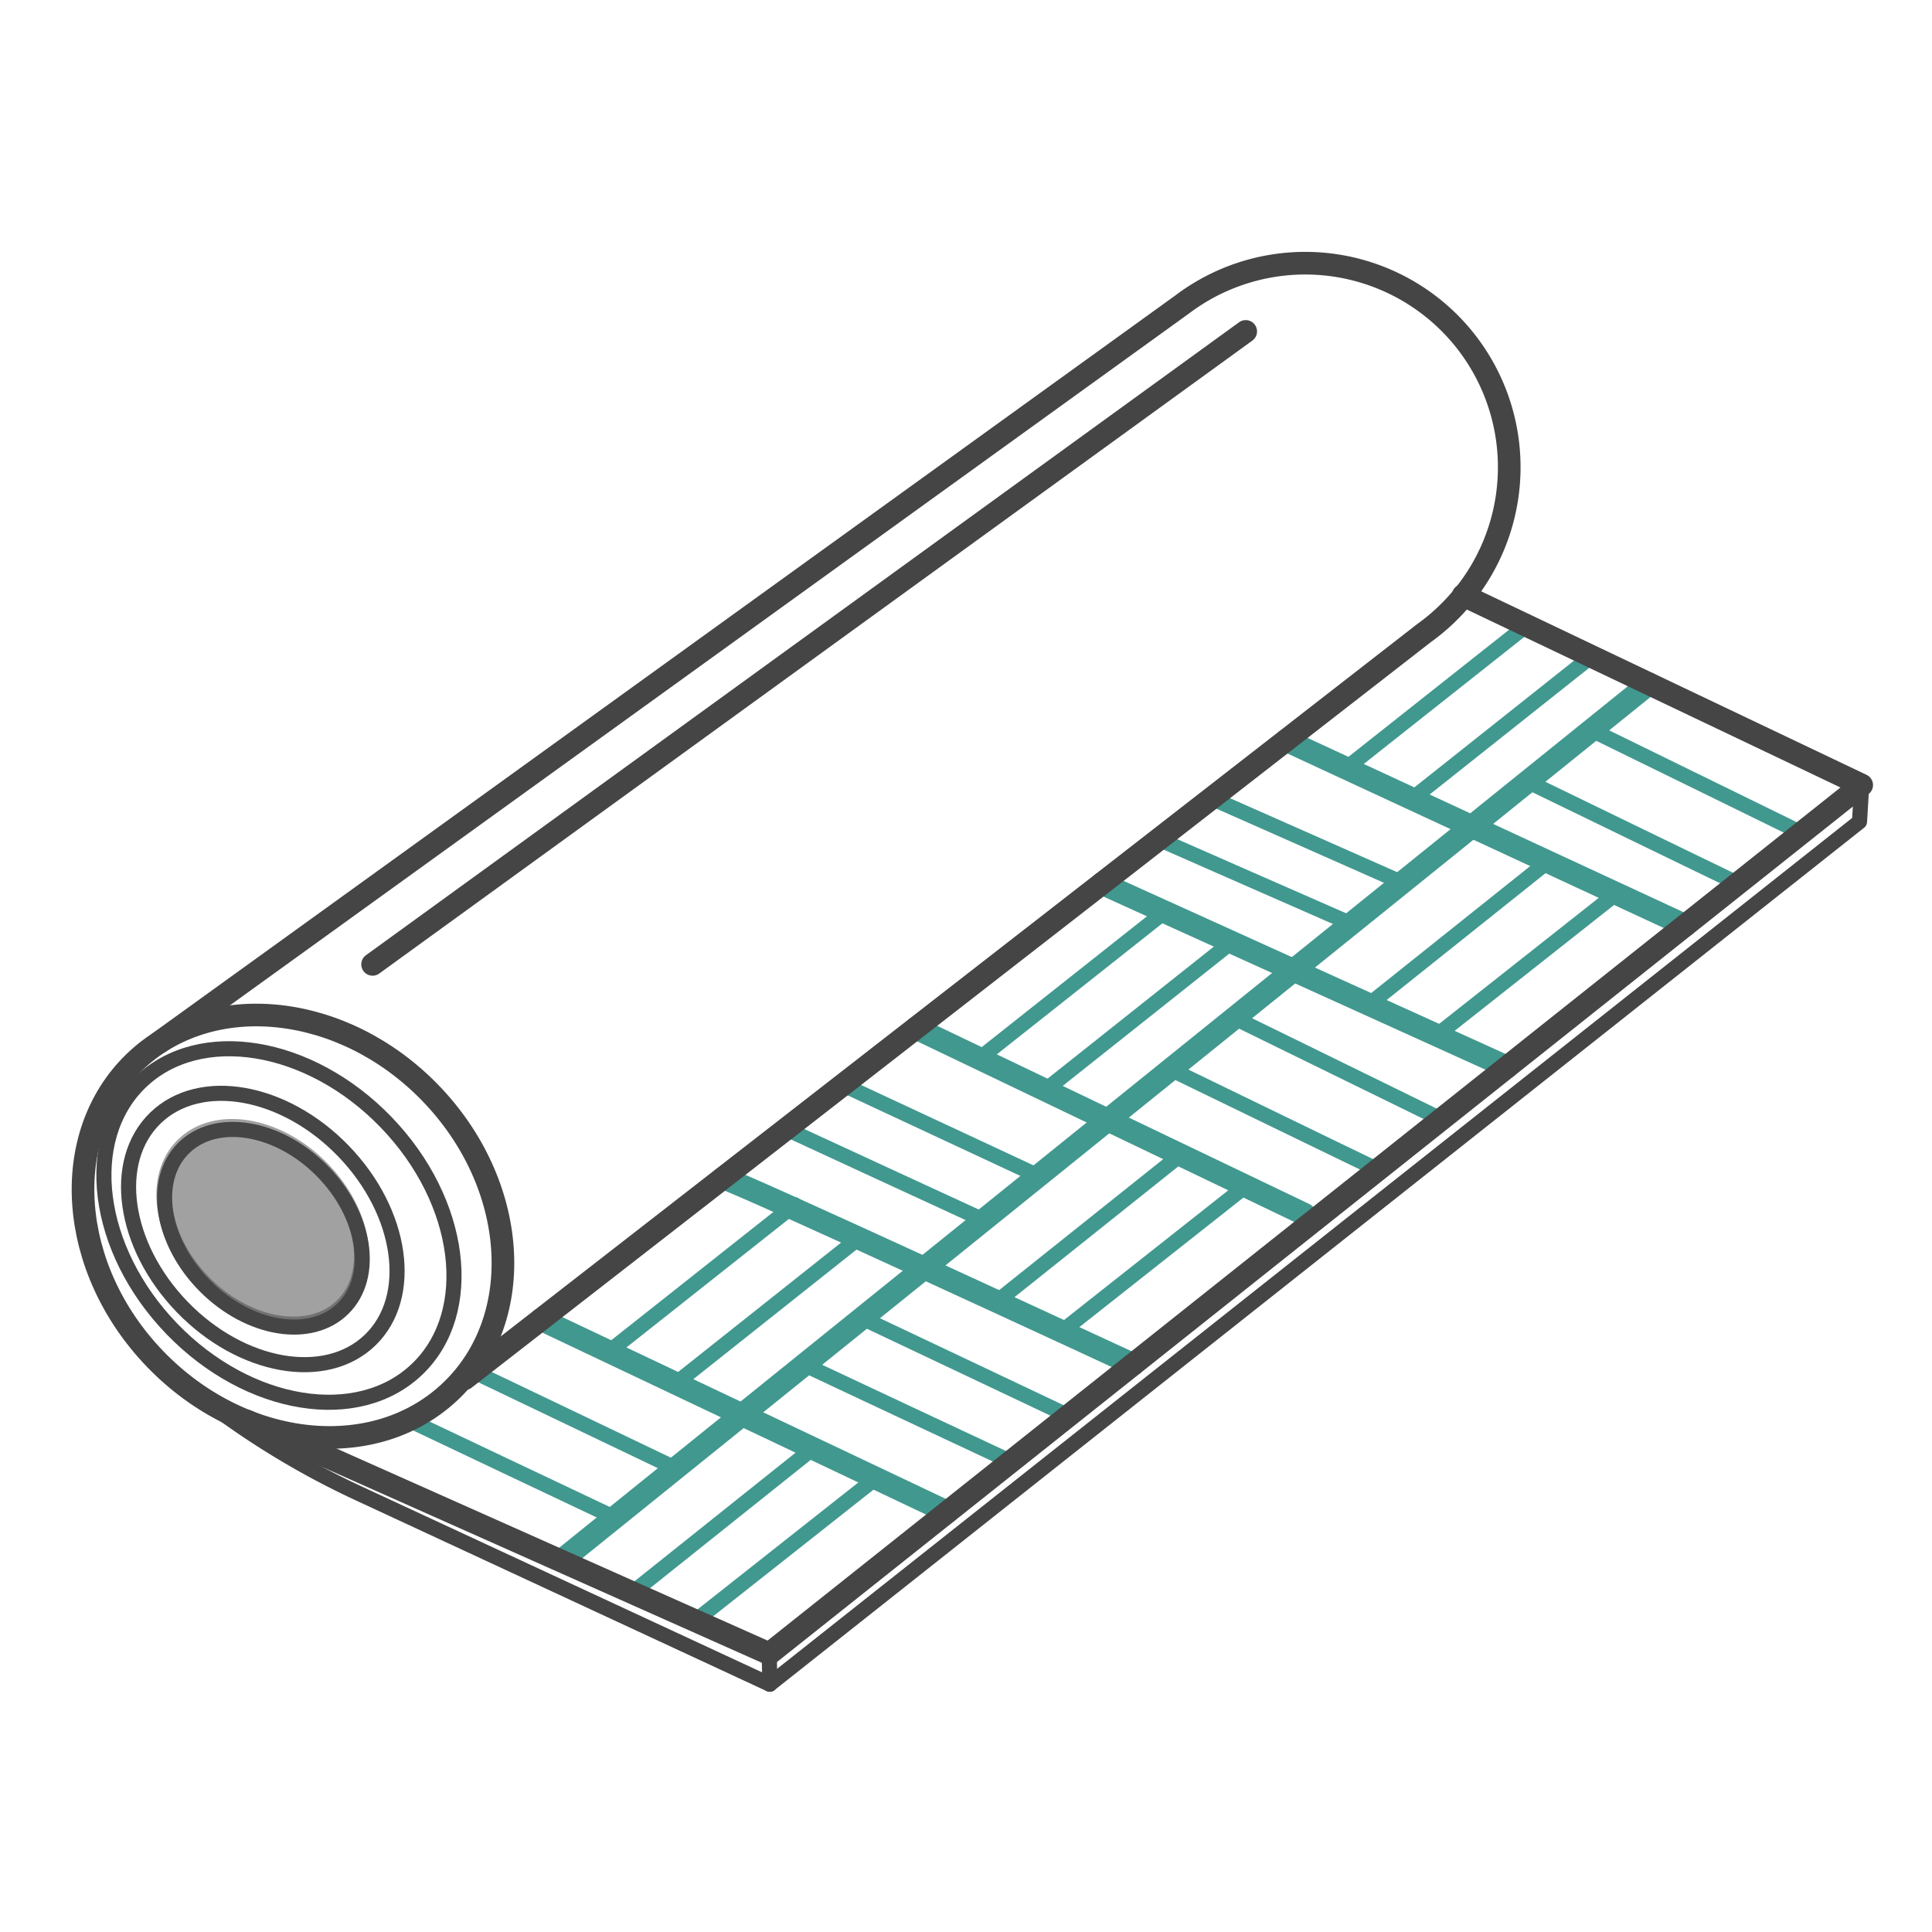 <?xml version="1.0" encoding="UTF-8"?> <svg xmlns="http://www.w3.org/2000/svg" id="Слой_1" data-name="Слой 1" viewBox="0 0 512 512"><defs><style>.cls-1,.cls-2,.cls-3,.cls-4,.cls-5,.cls-7,.cls-8{fill:none;}.cls-1,.cls-2{stroke:#41988f;}.cls-1,.cls-2,.cls-3,.cls-4,.cls-5,.cls-6,.cls-7,.cls-8{stroke-linecap:round;stroke-linejoin:round;}.cls-1,.cls-3{stroke-width:6px;}.cls-2,.cls-7{stroke-width:4px;}.cls-3,.cls-4,.cls-5,.cls-6,.cls-7,.cls-8{stroke:#454545;}.cls-4{stroke-width:6px;}.cls-5{stroke-width:4px;}.cls-6{fill:#454545;opacity:0.5;isolation:isolate;}.cls-6,.cls-8{stroke-width:4px;}</style></defs><title>линолеум_Монтажная область 1</title><line class="cls-1" x1="149.24" y1="413.17" x2="436.99" y2="181.2"></line><line class="cls-1" x1="340.81" y1="196.21" x2="446.58" y2="245.25"></line><line class="cls-1" x1="292.02" y1="234.13" x2="399.39" y2="282.78"></line><path class="cls-1" d="M191.55,312.21c.82-.64,108.73,49.38,108.73,49.38"></path><line class="cls-1" x1="242.7" y1="272.46" x2="345.71" y2="321.8"></line><line class="cls-1" x1="143.36" y1="349.67" x2="251.05" y2="400.73"></line><line class="cls-2" x1="215.44" y1="383.85" x2="167.56" y2="422.08"></line><line class="cls-2" x1="312.86" y1="306.07" x2="264.19" y2="344.92"></line><line class="cls-2" x1="410.17" y1="228.37" x2="364.2" y2="265.07"></line><line class="cls-2" x1="232.1" y1="391.75" x2="184.26" y2="429.52"></line><line class="cls-2" x1="330.13" y1="314.34" x2="283.45" y2="351.2"></line><line class="cls-2" x1="428.35" y1="236.8" x2="380.79" y2="274.35"></line><line class="cls-2" x1="477.42" y1="220.73" x2="421.76" y2="193.48"></line><path class="cls-2" d="M460.57,234.13c-3.86-1.82-55.71-27-55.71-27"></path><line class="cls-2" x1="228.29" y1="327.57" x2="179.72" y2="366.13"></line><line class="cls-2" x1="326.37" y1="249.69" x2="277.61" y2="288.41"></line><polyline class="cls-2" points="421.76 173.95 376.93 209.54 374.98 211.09"></polyline><polyline class="cls-2" points="356.75 203.6 359.66 201.29 404.57 165.76"></polyline><line class="cls-2" x1="260.16" y1="280.04" x2="309.23" y2="241.2"></line><line class="cls-2" x1="161.37" y1="358.21" x2="210.6" y2="319.26"></line><line class="cls-2" x1="370.65" y1="233.49" x2="322.66" y2="212.25"></line><path class="cls-2" d="M356.12,243.94c-3.33-1.42-48-21.07-48-21.07"></path><line class="cls-2" x1="381.99" y1="296.63" x2="326.33" y2="269.38"></line><path class="cls-2" d="M365.14,310c-3.86-1.82-55.71-27-55.71-27"></path><line class="cls-2" x1="281.78" y1="374.56" x2="230.29" y2="350.18"></line><path class="cls-2" d="M266.19,386.55c-3.57-1.63-51.54-24.18-51.54-24.18"></path><line class="cls-2" x1="275.16" y1="311.64" x2="225.36" y2="288.41"></line><path class="cls-2" d="M260.08,323.06c-3.45-1.55-49.84-23-49.84-23"></path><line class="cls-2" x1="179.66" y1="389.41" x2="124.96" y2="363.24"></line><path class="cls-2" d="M163.1,402.28c-3.79-1.75-54.75-25.95-54.75-25.95"></path><path class="cls-3" d="M42.27,276.19l271-195.49a54.07,54.07,0,1,1,64.09,87.09L123.16,365.37"></path><ellipse class="cls-4" cx="77.65" cy="324.94" rx="50.72" ry="60.47" transform="translate(-204 145.26) rotate(-44.02)"></ellipse><ellipse class="cls-5" cx="73.93" cy="324.75" rx="39.44" ry="52.83" transform="translate(-204.91 142.62) rotate(-44.02)"></ellipse><ellipse class="cls-5" cx="69.66" cy="325.68" rx="29.72" ry="40.93" transform="translate(-206.76 139.91) rotate(-44.02)"></ellipse><ellipse class="cls-6" cx="69.63" cy="324.73" rx="21.76" ry="29.97" transform="translate(-209.22 144.35) rotate(-45)"></ellipse><polyline class="cls-3" points="387.77 157.76 439.57 182.43 493.37 208.05 203.86 438.25 65.4 376.57"></polyline><path class="cls-7" d="M493.37,208.05l-.58,9.72L204,446.34,95,395.74a217.1,217.1,0,0,1-53.82-35.55h0"></path><line class="cls-7" x1="203.86" y1="438.25" x2="204.01" y2="446.34"></line><line class="cls-3" x1="330.13" y1="87.83" x2="98.74" y2="255.57"></line><ellipse class="cls-8" cx="69.81" cy="325.5" rx="21.76" ry="29.97" transform="translate(-209.72 144.7) rotate(-45)"></ellipse></svg> 
